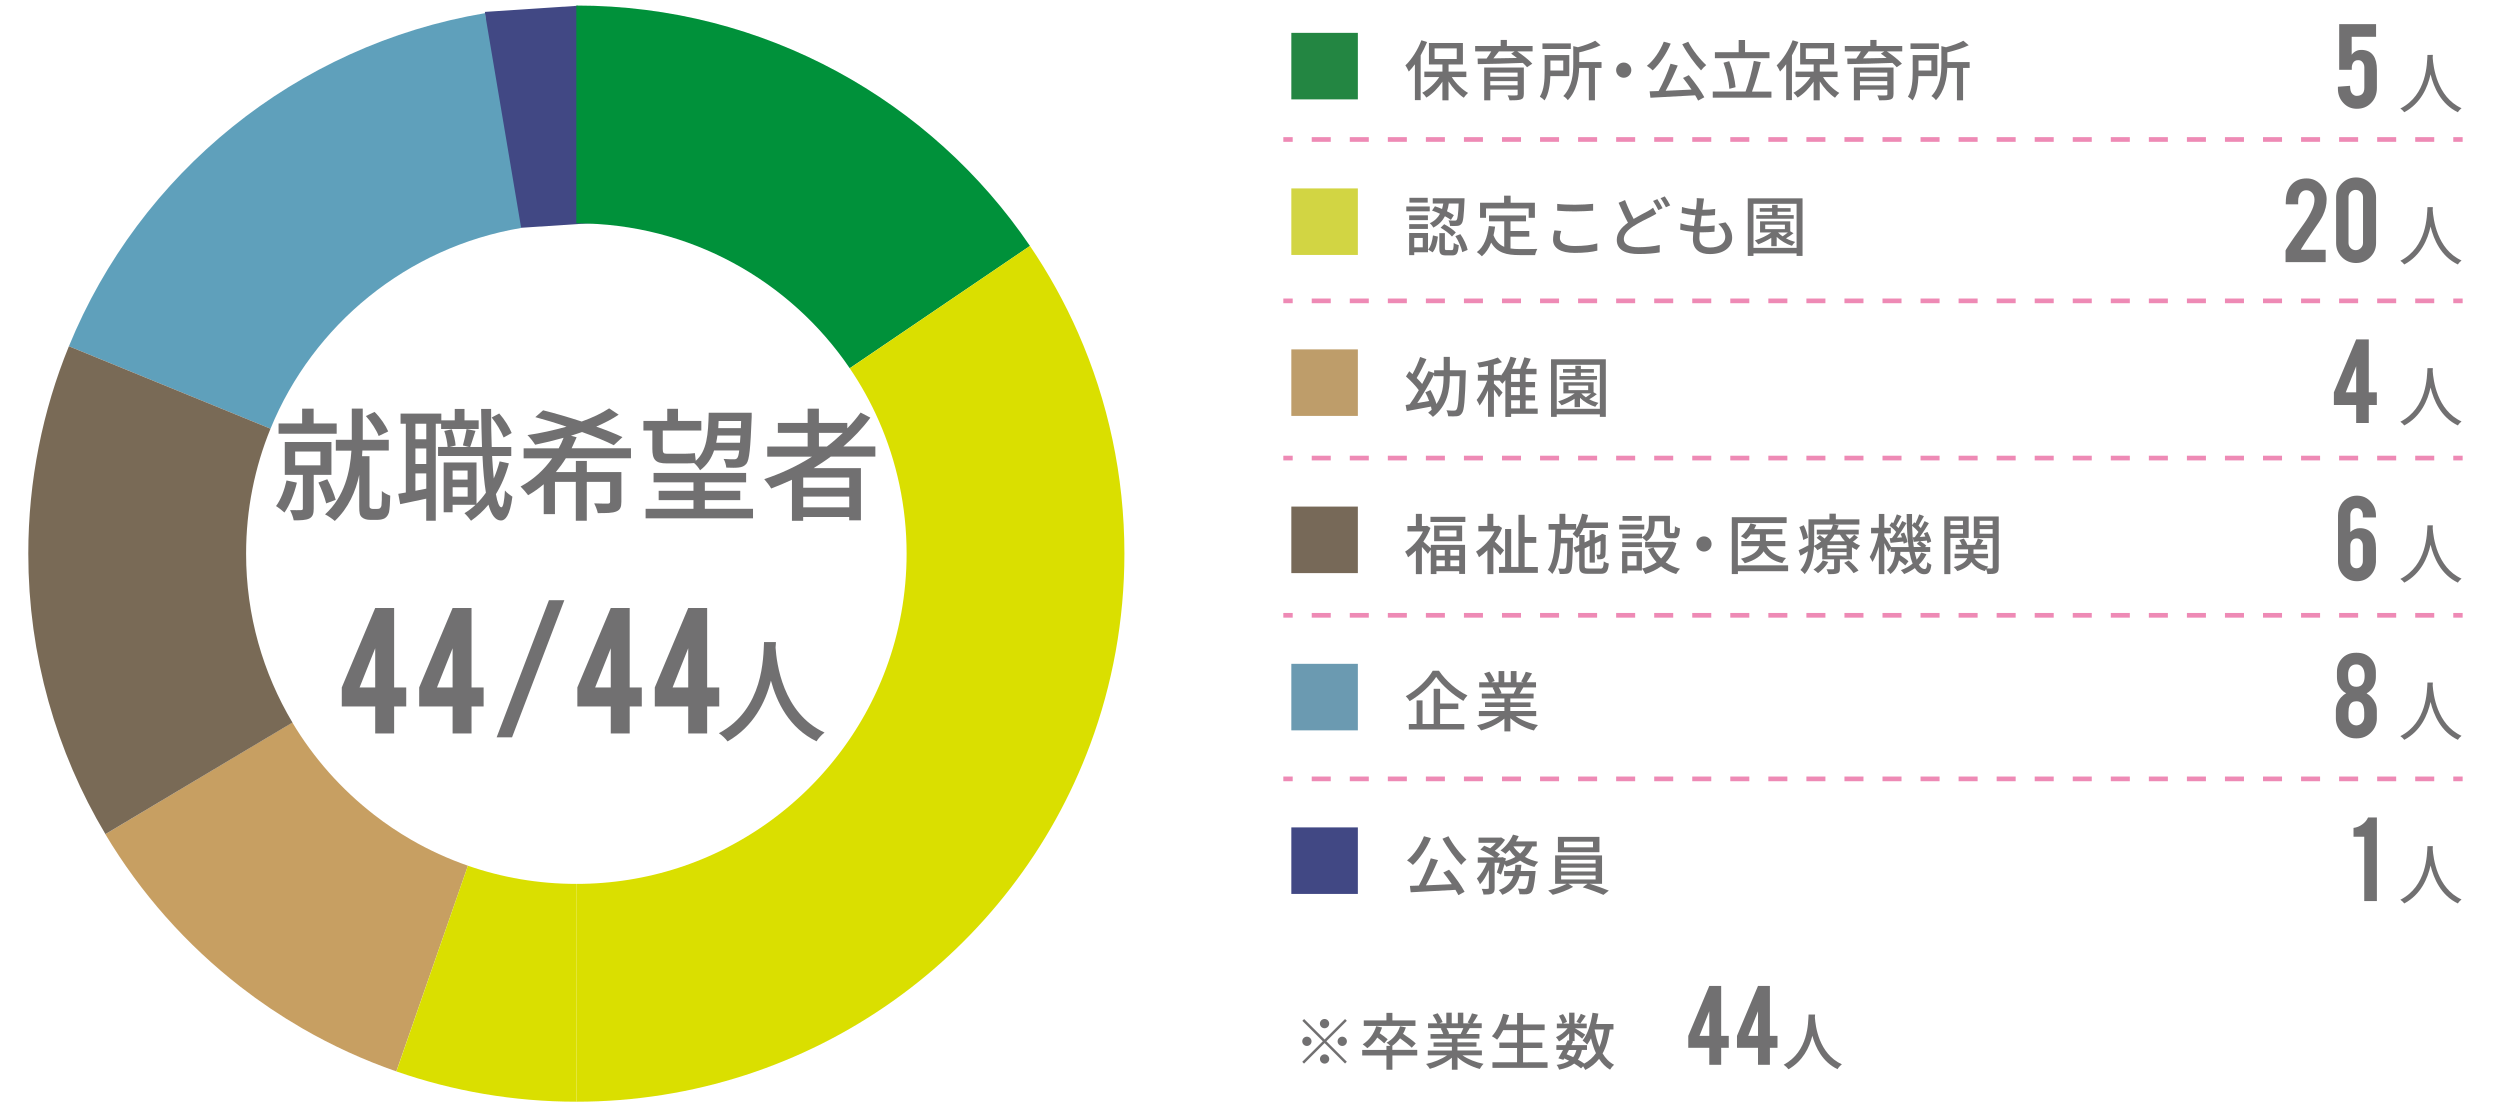 <?xml version="1.0" encoding="utf-8"?>
<!-- Generator: Adobe Illustrator 26.0.1, SVG Export Plug-In . SVG Version: 6.00 Build 0)  -->
<svg version="1.1" id="レイヤー_1" xmlns="http://www.w3.org/2000/svg" xmlns:xlink="http://www.w3.org/1999/xlink" x="0px"
	 y="0px" viewBox="0 0 490 217" style="enable-background:new 0 0 490 217;" xml:space="preserve">
<style type="text/css">
	.st0{fill:#238642;}
	.st1{fill:#717071;}
	.st2{fill:#D2D543;}
	.st3{fill:#BE9D6A;}
	.st4{fill:none;stroke:#EE8AB5;stroke-width:0.92;stroke-miterlimit:10;}
	.st5{fill:none;stroke:#EE8AB5;stroke-width:0.92;stroke-miterlimit:10;stroke-dasharray:3.729,3.729;}
	.st6{fill:#776958;}
	.st7{fill:#6B9AB1;}
	.st8{fill:#414884;}
	.st9{fill:#231815;}
	.st10{fill:#94B947;}
	.st11{fill:none;stroke:#796A56;stroke-width:42.329;stroke-miterlimit:10;}
	.st12{fill:none;stroke:#8DC21F;stroke-width:42.329;stroke-miterlimit:10;}
	.st13{fill:none;stroke:#00913A;stroke-width:42.329;stroke-miterlimit:10;}
	.st14{fill:none;stroke:#DADF00;stroke-width:42.329;stroke-miterlimit:10;}
	.st15{fill:none;stroke:#C79F62;stroke-width:42.329;stroke-miterlimit:10;}
	.st16{fill:none;stroke:#5FA0BB;stroke-width:42.329;stroke-miterlimit:10;}
	.st17{fill:none;stroke:#414884;stroke-width:42.329;stroke-miterlimit:10;}
	.st18{fill:none;stroke:#5FA0BB;stroke-width:42.69;stroke-miterlimit:10;}
	.st19{fill:none;stroke:#796A56;stroke-width:42.69;stroke-miterlimit:10;}
	.st20{fill:none;stroke:#C79F62;stroke-width:42.69;stroke-miterlimit:10;}
	.st21{fill:none;stroke:#DADF00;stroke-width:42.69;stroke-miterlimit:10;}
	.st22{fill:none;stroke:#8DC21F;stroke-width:42.69;stroke-miterlimit:10;}
	.st23{fill:none;stroke:#00913A;stroke-width:42.69;stroke-miterlimit:10;}
	.st24{fill:none;stroke:#414884;stroke-width:42.69;stroke-miterlimit:10;}
	.st25{fill:url(#SVGID_1_);}
</style>
<g>
	<rect x="253.1" y="6.44" class="st0" width="13.04" height="13.04"/>
</g>
<g>
	<path class="st1" d="M476.84,10.75c-0.01,0.17-0.01,0.37-0.03,0.59c0.12,1.7,0.81,7.65,5.65,9.87c-0.27,0.21-0.57,0.53-0.71,0.79
		c-3.32-1.57-4.74-4.87-5.36-7.44c-0.57,2.58-1.89,5.68-5.15,7.44c-0.17-0.23-0.48-0.54-0.77-0.73c5.22-2.67,5.22-8.81,5.31-10.51
		H476.84z"/>
</g>
<g>
	<path class="st1" d="M460.93,7.21v3.52c0.24-0.35,0.59-0.62,1.04-0.81c0.24-0.1,0.51-0.14,0.83-0.14c1.08,0,1.88,0.38,2.4,1.14
		c0.45,0.65,0.67,1.58,0.67,2.77v3.53c0,1.21-0.38,2.21-1.15,2.98c-0.73,0.75-1.66,1.12-2.77,1.12c-1.08,0-1.98-0.39-2.69-1.18
		c-0.69-0.75-1.03-1.67-1.03-2.75V17l2.37-0.18l0.05,0.56c0.06,0.65,0.33,1.09,0.8,1.31c0.14,0.07,0.29,0.1,0.44,0.1
		c1.01,0,1.52-0.53,1.52-1.58V13.2c0-0.48-0.18-0.88-0.53-1.19c-0.17-0.15-0.4-0.22-0.7-0.22c-0.44,0-0.76,0.17-0.97,0.51
		c-0.17,0.3-0.26,0.61-0.26,0.94v0.44h-2.47V4.73h7.23v2.48H460.93z"/>
</g>
<g>
	<rect x="253.1" y="36.93" class="st2" width="13.04" height="13.04"/>
</g>
<g>
	<path class="st1" d="M476.84,40.6c-0.01,0.17-0.01,0.37-0.03,0.59c0.12,1.7,0.81,7.65,5.65,9.86c-0.27,0.21-0.57,0.53-0.71,0.79
		c-3.32-1.57-4.74-4.87-5.36-7.44c-0.57,2.58-1.89,5.68-5.15,7.44c-0.17-0.23-0.48-0.54-0.77-0.73c5.22-2.67,5.22-8.81,5.31-10.51
		H476.84z"/>
</g>
<g>
	<path class="st1" d="M448.02,39.61c0-1.55,0.42-2.74,1.25-3.56c0.72-0.72,1.67-1.08,2.85-1.08c1.08,0,2,0.41,2.76,1.22
		c0.76,0.81,1.14,1.76,1.14,2.84c0,1.12-0.25,2.19-0.75,3.23c-0.27,0.58-0.9,1.56-1.9,2.97c-0.27,0.38-0.67,0.98-1.2,1.79
		l-0.44,0.67c-0.29,0.44-0.51,0.78-0.65,1.03c-0.07,0.13-0.1,0.21-0.1,0.24h4.85v2.42h-7.86V49.1c0-0.05,0.18-0.35,0.54-0.9
		c0.17-0.25,0.35-0.53,0.56-0.83l0.64-0.93c0.37-0.51,0.96-1.34,1.77-2.47c0.76-1.06,1.33-2.03,1.7-2.89
		c0.31-0.71,0.46-1.36,0.46-1.97c0-0.5-0.14-0.92-0.42-1.27c-0.31-0.37-0.7-0.55-1.18-0.55c-0.69,0-1.18,0.4-1.46,1.19
		c-0.1,0.26-0.14,0.57-0.14,0.94v0.63h-2.43V39.61z"/>
	<path class="st1" d="M465.71,47.64c0,1.09-0.38,2.01-1.15,2.77c-0.77,0.76-1.69,1.14-2.76,1.14c-1.09,0-2.02-0.38-2.78-1.14
		c-0.76-0.76-1.14-1.68-1.14-2.76V38.7c0-1.09,0.38-2.01,1.15-2.78c0.77-0.76,1.69-1.14,2.77-1.14c1.09,0,2.01,0.38,2.77,1.15
		c0.76,0.77,1.14,1.69,1.14,2.77V47.64z M463.15,38.65c0-0.39-0.14-0.73-0.42-1.01s-0.61-0.42-1.01-0.42s-0.73,0.14-1,0.42
		c-0.27,0.28-0.41,0.61-0.41,1.01v8.95c0,0.39,0.14,0.73,0.41,1.01c0.27,0.28,0.61,0.42,1,0.42s0.73-0.14,1.01-0.42
		c0.28-0.28,0.42-0.61,0.42-1.01V38.65z"/>
</g>
<g>
	<rect x="253.1" y="68.48" class="st3" width="13.04" height="13.04"/>
</g>
<g>
	<path class="st1" d="M476.84,72.15c-0.01,0.17-0.01,0.37-0.03,0.59c0.12,1.7,0.81,7.65,5.65,9.86c-0.27,0.21-0.57,0.53-0.71,0.79
		c-3.32-1.57-4.74-4.87-5.36-7.44c-0.57,2.58-1.89,5.68-5.15,7.44c-0.17-0.23-0.48-0.54-0.77-0.73c5.22-2.67,5.22-8.81,5.31-10.51
		H476.84z"/>
</g>
<g>
	<path class="st1" d="M457.44,76.9l4.37-10.38h2.47V76.9h1.58v2.48h-1.58v3.53h-2.47v-3.53h-4.37V76.9z M461.81,76.9v-5.12
		l-2.04,5.12H461.81z"/>
</g>
<g>
	<line class="st4" x1="482.68" y1="27.34" x2="480.84" y2="27.34"/>
	<line class="st5" x1="477.11" y1="27.34" x2="255.24" y2="27.34"/>
	<line class="st4" x1="253.37" y1="27.34" x2="251.53" y2="27.34"/>
	<line class="st4" x1="482.68" y1="58.97" x2="480.84" y2="58.97"/>
	<line class="st5" x1="477.11" y1="58.97" x2="255.24" y2="58.97"/>
	<line class="st4" x1="253.37" y1="58.97" x2="251.53" y2="58.97"/>
	<rect x="253.1" y="99.29" class="st6" width="13.04" height="13.04"/>
</g>
<g>
	<path class="st1" d="M476.84,102.96c-0.01,0.17-0.01,0.37-0.03,0.59c0.12,1.7,0.81,7.65,5.65,9.86c-0.27,0.21-0.57,0.53-0.71,0.79
		c-3.32-1.57-4.74-4.87-5.36-7.44c-0.57,2.58-1.89,5.68-5.15,7.44c-0.17-0.23-0.48-0.54-0.77-0.73c5.22-2.67,5.22-8.81,5.31-10.51
		H476.84z"/>
</g>
<g>
	<path class="st1" d="M463.12,101.41v-0.4c0-0.4-0.11-0.74-0.32-1.01s-0.52-0.41-0.91-0.41s-0.7,0.14-0.91,0.41
		s-0.32,0.61-0.32,1.01v3.27c0.57-0.51,1.19-0.76,1.87-0.76c1.09,0,1.9,0.38,2.44,1.14c0.48,0.66,0.72,1.58,0.72,2.76v2.81h-0.01
		c-0.05,1.05-0.43,1.92-1.13,2.63c-0.7,0.71-1.56,1.06-2.58,1.06c-1.09,0-1.99-0.39-2.69-1.16c-0.69-0.75-1.03-1.66-1.03-2.75v-8.94
		c0-0.8,0.19-1.52,0.58-2.17c0.39-0.64,0.94-1.12,1.65-1.44c0.45-0.21,0.95-0.31,1.49-0.31c1.08,0,1.98,0.39,2.69,1.18
		c0.69,0.75,1.03,1.67,1.03,2.75v0.35H463.12z M460.66,109.96c0,0.4,0.1,0.73,0.3,0.99c0.22,0.29,0.53,0.43,0.92,0.43
		c0.39,0,0.7-0.14,0.92-0.43c0.21-0.26,0.32-0.59,0.32-0.99v-3.03c0-0.47-0.18-0.86-0.53-1.18c-0.17-0.15-0.4-0.22-0.7-0.22
		c-0.43,0-0.75,0.17-0.97,0.51c-0.18,0.28-0.26,0.59-0.26,0.93V109.96z"/>
</g>
<g>
	<line class="st4" x1="482.68" y1="89.78" x2="480.84" y2="89.78"/>
	<line class="st5" x1="477.11" y1="89.78" x2="255.24" y2="89.78"/>
	<line class="st4" x1="253.37" y1="89.78" x2="251.53" y2="89.78"/>
	<rect x="253.1" y="130.11" class="st7" width="13.04" height="13.04"/>
</g>
<g>
	<path class="st1" d="M476.84,133.77c-0.01,0.17-0.01,0.37-0.03,0.59c0.12,1.7,0.81,7.65,5.65,9.86c-0.27,0.21-0.57,0.53-0.71,0.79
		c-3.32-1.57-4.74-4.87-5.36-7.44c-0.57,2.58-1.89,5.68-5.15,7.44c-0.17-0.23-0.48-0.54-0.77-0.73c5.22-2.67,5.22-8.81,5.31-10.51
		H476.84z"/>
</g>
<g>
	<path class="st1" d="M465.86,140.81c0,1.09-0.38,2.01-1.15,2.77c-0.77,0.76-1.69,1.14-2.77,1.14h-0.2c-1.09,0-2.01-0.38-2.77-1.15
		c-0.76-0.77-1.14-1.69-1.14-2.76v-1.49c0-1,0.34-1.88,1.01-2.63c0.29-0.32,0.62-0.59,1.01-0.8c-0.66-0.34-1.18-0.91-1.54-1.7
		c-0.18-0.41-0.27-0.92-0.27-1.54v-0.89c0-1.06,0.31-1.94,0.94-2.64c0.7-0.78,1.62-1.18,2.77-1.18h0.2c1.16,0,2.09,0.39,2.78,1.18
		c0.63,0.71,0.94,1.59,0.94,2.64v0.89c0,1.02-0.31,1.87-0.92,2.54c-0.27,0.3-0.57,0.53-0.9,0.71c0.73,0.41,1.3,1.03,1.7,1.87
		c0.21,0.43,0.31,0.95,0.31,1.55V140.81z M463.47,132.44c-0.02-1.12-0.37-1.82-1.06-2.11c-0.16-0.07-0.34-0.1-0.56-0.1
		c-0.43,0-0.78,0.12-1.05,0.35c-0.22,0.19-0.37,0.44-0.46,0.74c-0.09,0.3-0.13,0.68-0.11,1.13c0.03,0.71,0.14,1.23,0.34,1.54
		c0.26,0.42,0.69,0.62,1.28,0.62s1.02-0.22,1.29-0.66C463.37,133.57,463.48,133.07,463.47,132.44z M463.39,139.65
		c0-0.98-0.22-1.63-0.67-1.96c-0.21-0.16-0.5-0.24-0.88-0.24c-0.65,0-1.1,0.28-1.33,0.84c-0.14,0.34-0.21,0.79-0.21,1.36v0.78
		c0,0.54,0.17,0.98,0.5,1.31c0.28,0.28,0.63,0.43,1.05,0.44c0.67-0.04,1.14-0.37,1.4-0.99c0.1-0.21,0.14-0.46,0.14-0.76V139.65z"/>
</g>
<g>
	<line class="st4" x1="482.68" y1="120.6" x2="480.84" y2="120.6"/>
	<line class="st5" x1="477.11" y1="120.6" x2="255.24" y2="120.6"/>
	<line class="st4" x1="253.37" y1="120.6" x2="251.53" y2="120.6"/>
	<line class="st4" x1="482.68" y1="152.66" x2="480.84" y2="152.66"/>
	<line class="st5" x1="477.11" y1="152.66" x2="255.24" y2="152.66"/>
	<line class="st4" x1="253.37" y1="152.66" x2="251.53" y2="152.66"/>
</g>
<g>
	<path class="st1" d="M279.71,8.24c-0.36,0.89-0.79,1.76-1.26,2.61v8.78h-1.13V12.6c-0.39,0.53-0.8,1.02-1.2,1.43
		c-0.12-0.28-0.45-0.93-0.67-1.21c1.25-1.18,2.43-3.04,3.14-4.93L279.71,8.24z M284.56,15.12c0.79,1.25,2.01,2.43,3.18,3.09
		c-0.26,0.23-0.66,0.66-0.84,0.95c-1.08-0.72-2.18-1.92-2.99-3.21v3.72h-1.2v-3.66c-0.86,1.29-2,2.43-3.14,3.12
		c-0.19-0.3-0.55-0.72-0.82-0.95c1.24-0.63,2.5-1.8,3.34-3.07h-2.92v-1.08h3.55v-1.4h-2.65v-4.2h6.66v4.2h-2.81v1.4h3.48v1.08
		H284.56z M281.18,11.56h4.34V9.49h-4.34V11.56z"/>
	<path class="st1" d="M300.38,10.07h-3c1.06,0.72,2.31,1.69,2.95,2.41l-1.03,0.7c-0.21-0.25-0.49-0.54-0.82-0.85
		c-3.21,0.13-6.59,0.22-8.83,0.24l-0.04-1.09c0.53,0,1.12-0.01,1.76-0.01c0.32-0.44,0.66-0.94,0.91-1.39h-3.15V9.01h5V7.83h1.22
		v1.18h5.04V10.07z M298.66,18.47c0,0.59-0.15,0.89-0.6,1.03c-0.46,0.15-1.16,0.17-2.19,0.17c-0.06-0.3-0.22-0.71-0.37-0.98
		c0.7,0.04,1.47,0.03,1.66,0.01c0.23,0,0.3-0.06,0.3-0.24v-0.88h-5.36v2.09h-1.2v-6.43h7.77V18.47z M292.09,14.23v0.81h5.36v-0.81
		H292.09z M297.45,16.72v-0.82h-5.36v0.82H297.45z M293.79,10.07c-0.35,0.46-0.73,0.94-1.09,1.37c1.43-0.01,3.03-0.05,4.62-0.08
		c-0.39-0.31-0.77-0.59-1.13-0.85l0.68-0.44H293.79z"/>
	<path class="st1" d="M303.87,14.91c-0.05,1.56-0.28,3.46-1.13,4.77c-0.18-0.21-0.68-0.59-0.93-0.73c0.86-1.37,0.94-3.34,0.94-4.8
		v-3.36h4.83v4.13H303.87z M307.88,9.61h-5.56V8.51h5.56V9.61z M303.88,11.86v1.97h2.52v-1.97H303.88z M313.9,13.32h-1.29v6.35h-1.2
		v-6.35h-1.89c-0.08,1.98-0.5,4.53-2.23,6.32c-0.17-0.26-0.59-0.67-0.89-0.81c1.78-1.85,1.96-4.38,1.96-6.32V9.04l0.91,0.22
		c1.28-0.35,2.59-0.81,3.39-1.28l1.06,0.89c-1.16,0.58-2.73,1.04-4.19,1.4v1.89h4.37V13.32z"/>
	<path class="st1" d="M319.74,13.75c0,0.82-0.67,1.49-1.49,1.49s-1.49-0.67-1.49-1.49s0.67-1.49,1.49-1.49
		S319.74,12.93,319.74,13.75z"/>
	<path class="st1" d="M327.46,8.55c-0.85,2.05-2.19,4.01-3.53,5.25c-0.24-0.26-0.81-0.7-1.15-0.89c1.37-1.09,2.6-2.9,3.32-4.74
		L327.46,8.55z M331.01,14.73c1.15,1.37,2.41,3.14,3.04,4.33l-1.22,0.66c-0.15-0.31-0.35-0.66-0.58-1.04
		c-3.16,0.19-6.49,0.36-8.77,0.48l-0.15-1.26c0.53-0.01,1.12-0.04,1.76-0.06c0.85-1.55,1.8-3.7,2.33-5.35l1.42,0.35
		c-0.67,1.61-1.56,3.49-2.37,4.95c1.57-0.06,3.34-0.14,5.07-0.23c-0.53-0.79-1.12-1.6-1.67-2.28L331.01,14.73z M330.9,8.18
		c0.81,1.6,2.34,3.52,3.52,4.58c-0.32,0.24-0.77,0.71-1.02,1.04c-1.19-1.25-2.72-3.35-3.68-5.13L330.9,8.18z"/>
	<path class="st1" d="M347.2,17.94v1.2h-11.5v-1.2h6.43c0.62-1.62,1.29-4.13,1.62-6.01l1.37,0.26c-0.46,1.93-1.13,4.2-1.73,5.76
		H347.2z M346.82,11.41h-10.7v-1.18h4.66V7.84h1.25v2.38h4.79V11.41z M338.95,17.41c-0.08-1.38-0.54-3.5-1.15-5.11l1.13-0.31
		c0.66,1.65,1.12,3.72,1.24,5.1L338.95,17.41z"/>
	<path class="st1" d="M352.48,8.24c-0.36,0.89-0.79,1.76-1.26,2.61v8.78h-1.13V12.6c-0.39,0.53-0.8,1.02-1.2,1.43
		c-0.12-0.28-0.45-0.93-0.67-1.21c1.25-1.18,2.43-3.04,3.14-4.93L352.48,8.24z M357.32,15.12c0.79,1.25,2.01,2.43,3.18,3.09
		c-0.26,0.23-0.66,0.66-0.84,0.95c-1.08-0.72-2.18-1.92-2.99-3.21v3.72h-1.2v-3.66c-0.86,1.29-2,2.43-3.14,3.12
		c-0.19-0.3-0.55-0.72-0.82-0.95c1.24-0.63,2.5-1.8,3.34-3.07h-2.92v-1.08h3.55v-1.4h-2.65v-4.2h6.66v4.2h-2.81v1.4h3.48v1.08
		H357.32z M353.94,11.56h4.34V9.49h-4.34V11.56z"/>
	<path class="st1" d="M372.83,10.07h-3c1.06,0.72,2.31,1.69,2.95,2.41l-1.03,0.7c-0.21-0.25-0.49-0.54-0.82-0.85
		c-3.21,0.13-6.59,0.22-8.83,0.24l-0.04-1.09c0.53,0,1.12-0.01,1.76-0.01c0.32-0.44,0.66-0.94,0.91-1.39h-3.15V9.01h5V7.83h1.22
		v1.18h5.04V10.07z M371.12,18.47c0,0.59-0.15,0.89-0.6,1.03c-0.46,0.15-1.16,0.17-2.19,0.17c-0.06-0.3-0.22-0.71-0.37-0.98
		c0.7,0.04,1.47,0.03,1.66,0.01c0.23,0,0.3-0.06,0.3-0.24v-0.88h-5.36v2.09h-1.2v-6.43h7.77V18.47z M364.55,14.23v0.81h5.36v-0.81
		H364.55z M369.9,16.72v-0.82h-5.36v0.82H369.9z M366.25,10.07c-0.35,0.46-0.73,0.94-1.09,1.37c1.43-0.01,3.03-0.05,4.62-0.08
		c-0.39-0.31-0.77-0.59-1.13-0.85l0.68-0.44H366.25z"/>
	<path class="st1" d="M376.01,14.91c-0.05,1.56-0.28,3.46-1.13,4.77c-0.18-0.21-0.68-0.59-0.93-0.73c0.86-1.37,0.94-3.34,0.94-4.8
		v-3.36h4.83v4.13H376.01z M380.02,9.61h-5.56V8.51h5.56V9.61z M376.03,11.86v1.97h2.52v-1.97H376.03z M386.05,13.32h-1.29v6.35
		h-1.2v-6.35h-1.89c-0.08,1.98-0.5,4.53-2.23,6.32c-0.17-0.26-0.59-0.67-0.89-0.81c1.78-1.85,1.96-4.38,1.96-6.32V9.04l0.91,0.22
		c1.27-0.35,2.59-0.81,3.39-1.28l1.06,0.89c-1.16,0.58-2.73,1.04-4.19,1.4v1.89h4.37V13.32z"/>
</g>
<g>
	<path class="st1" d="M280.23,41.42h-4.6v-0.95h4.6V41.42z M279.88,49.45h-2.69V50h-1v-4.33h3.7V49.45z M279.87,43.14h-3.67v-0.93
		h3.67V43.14z M276.2,43.93h3.67v0.94h-3.67V43.93z M279.83,39.71h-3.58v-0.94h3.58V39.71z M277.19,46.63v1.85h1.67v-1.85H277.19z
		 M279.91,48.91c0.57-0.63,0.82-1.73,0.95-2.77l0.97,0.24c-0.13,1.13-0.39,2.34-1.04,3.08L279.91,48.91z M281.25,40.43
		c0.45,0.14,0.91,0.32,1.39,0.53c0.1-0.35,0.18-0.71,0.24-1.07h-2.06v-1.03h6.23c0,0,0,0.33-0.01,0.48
		c-0.13,2.98-0.24,4.12-0.58,4.51c-0.22,0.28-0.45,0.39-0.81,0.42c-0.3,0.04-0.86,0.04-1.44,0.01c-0.01-0.33-0.13-0.8-0.31-1.09
		c0.53,0.05,1,0.05,1.2,0.05c0.19,0.01,0.31-0.01,0.41-0.14c0.17-0.22,0.3-1.04,0.39-3.21h-1.93c-0.08,0.52-0.19,1.03-0.36,1.52
		c0.53,0.26,1,0.53,1.35,0.76l-0.58,0.93c-0.31-0.23-0.72-0.48-1.17-0.72c-0.46,0.88-1.17,1.66-2.28,2.23
		c-0.13-0.27-0.44-0.67-0.7-0.86c0.99-0.45,1.61-1.11,2.01-1.85c-0.52-0.25-1.06-0.46-1.56-0.63L281.25,40.43z M284.53,49.02
		c0.31,0,0.36-0.17,0.4-1.42c0.21,0.19,0.68,0.37,0.99,0.45c-0.12,1.6-0.41,2.01-1.26,2.01h-1.26c-1.04,0-1.29-0.33-1.29-1.4v-2.97
		h1.09v2.96c0,0.32,0.05,0.37,0.37,0.37H284.53z M283.06,43.94c0.81,0.42,1.82,1.11,2.28,1.63l-0.75,0.79
		c-0.45-0.53-1.42-1.25-2.23-1.73L283.06,43.94z M286.23,45.89c0.68,0.95,1.25,2.21,1.43,3.09l-1.06,0.44
		c-0.15-0.86-0.71-2.18-1.35-3.14L286.23,45.89z"/>
	<path class="st1" d="M296.06,48.7c0.57,0.08,1.17,0.12,1.82,0.12c0.55,0,2.72,0,3.45-0.03c-0.19,0.28-0.4,0.86-0.45,1.21h-3.06
		c-2.52,0-4.38-0.43-5.55-2.45c-0.42,1.09-1.02,2-1.82,2.68c-0.19-0.22-0.7-0.63-0.99-0.82c1.42-1.06,2.07-2.86,2.34-5.11l1.24,0.12
		c-0.08,0.59-0.18,1.16-0.31,1.69c0.45,1.2,1.17,1.88,2.1,2.27v-5h-2.98v-1.15h7.25v1.15h-3.04v1.89h3.68v1.12h-3.68V48.7z
		 M291.26,42.69h-1.17v-2.96h4.71v-1.38h1.28v1.38h4.76v2.96h-1.22v-1.83h-8.36V42.69z"/>
	<path class="st1" d="M305.74,46.66c0,0.91,0.9,1.56,2.87,1.56c1.76,0,3.41-0.19,4.46-0.52l0.01,1.42c-1,0.27-2.6,0.45-4.42,0.45
		c-2.77,0-4.26-0.91-4.26-2.6c0-0.7,0.14-1.31,0.26-1.82l1.33,0.12C305.83,45.76,305.74,46.21,305.74,46.66z M308.66,40.13
		c1.25,0,2.64-0.09,3.59-0.18v1.34c-0.89,0.06-2.38,0.15-3.58,0.15c-1.31,0-2.43-0.06-3.46-0.14v-1.34
		C306.15,40.08,307.35,40.13,308.66,40.13z"/>
	<path class="st1" d="M320.19,42.91c1.06-0.64,2.11-1.16,2.77-1.52c0.42-0.24,0.75-0.44,1.04-0.68l0.64,1.19
		c-0.33,0.21-0.7,0.39-1.11,0.61c-0.85,0.42-2.19,1.06-3.41,1.85c-1.13,0.75-1.85,1.54-1.85,2.49c0,1.02,0.97,1.61,2.88,1.61
		c1.36,0,3.09-0.19,4.16-0.45l-0.01,1.46c-1.03,0.18-2.46,0.32-4.1,0.32c-2.49,0-4.31-0.72-4.31-2.78c0-1.37,0.88-2.42,2.19-3.36
		c-0.59-1.08-1.25-2.52-1.84-3.9l1.27-0.54C319.02,40.58,319.65,41.9,320.19,42.91z M325.87,40.81l-0.84,0.37
		c-0.26-0.53-0.68-1.3-1.03-1.8l0.84-0.35C325.16,39.51,325.63,40.31,325.87,40.81z M327.36,40.25l-0.84,0.37
		c-0.27-0.55-0.7-1.3-1.06-1.78l0.84-0.35C326.64,38.97,327.13,39.78,327.36,40.25z"/>
	<path class="st1" d="M333.83,39.95c-0.04,0.28-0.09,0.68-0.15,1.17c0.95,0,1.82-0.06,2.5-0.17l-0.04,1.21
		c-0.8,0.08-1.53,0.13-2.59,0.13h-0.03c-0.09,0.67-0.18,1.4-0.26,2.07c0.06,0,0.12,0,0.18,0c0.84,0,1.76-0.04,2.64-0.16l-0.04,1.21
		c-0.79,0.08-1.57,0.13-2.41,0.13c-0.17,0-0.32,0-0.49,0c-0.04,0.45-0.06,0.85-0.06,1.12c0,1.17,0.68,1.85,2.06,1.85
		c1.88,0,3.01-0.84,3.01-2.05c0-0.88-0.46-1.78-1.37-2.58l1.43-0.3c0.86,1.02,1.29,1.92,1.29,3.03c0,1.93-1.73,3.19-4.39,3.19
		c-1.87,0-3.3-0.81-3.3-2.95c0-0.33,0.04-0.82,0.09-1.4c-0.94-0.08-1.84-0.23-2.58-0.44l0.06-1.24c0.84,0.3,1.76,0.44,2.64,0.52
		c0.09-0.68,0.18-1.4,0.27-2.09c-0.93-0.08-1.89-0.25-2.68-0.45l0.06-1.18c0.79,0.26,1.79,0.41,2.74,0.49
		c0.06-0.46,0.1-0.88,0.13-1.21c0.04-0.51,0.04-0.76,0.01-1.02l1.44,0.08C333.94,39.33,333.89,39.64,333.83,39.95z"/>
	<path class="st1" d="M353.3,38.87v11.29h-1.17v-0.5h-8.45v0.5h-1.12V38.87H353.3z M352.13,48.58v-8.63h-8.45v8.63H352.13z
		 M351.53,45.71c-0.46,0.37-1,0.73-1.48,1c0.57,0.31,1.19,0.55,1.8,0.71c-0.21,0.17-0.49,0.54-0.63,0.76
		c-1.08-0.33-2.19-0.98-2.99-1.75v1.82h-1.06v-1.64c-0.8,0.52-1.7,0.95-2.55,1.28c-0.14-0.19-0.46-0.59-0.67-0.77
		c1.15-0.36,2.34-0.9,3.22-1.56h-2.2v-2.18h5.92v1.95L351.53,45.71z M351.57,42.87h-7.34v-0.71h3.1V41.5h-2.42v-0.7h2.42v-0.64h1.08
		v0.64h2.55v0.7h-2.55v0.67h3.16V42.87z M345.98,44.91h3.86v-0.88h-3.86V44.91z M348.51,45.57c0.23,0.26,0.54,0.52,0.88,0.75
		c0.35-0.23,0.72-0.5,1.04-0.76h-1.92V45.57z"/>
</g>
<g>
	<path class="st1" d="M287.3,72.57c0,0,0,0.42-0.01,0.59c-0.15,5.38-0.31,7.26-0.76,7.84c-0.27,0.4-0.55,0.53-0.98,0.58
		c-0.4,0.05-1.06,0.04-1.7,0.01c-0.03-0.32-0.14-0.84-0.35-1.17c0.64,0.06,1.22,0.06,1.49,0.06c0.22,0,0.35-0.04,0.48-0.21
		c0.31-0.39,0.48-2.07,0.62-6.54h-1.93v0.03c0,2.73-0.44,5.72-3.31,7.95c-0.23-0.26-0.63-0.61-0.94-0.81
		c0.24-0.19,0.48-0.4,0.7-0.59c-0.04-0.19-0.08-0.4-0.14-0.62c-1.69,0.32-3.44,0.64-4.75,0.89l-0.22-1.2l0.8-0.13
		c0.57-0.77,1.19-1.75,1.78-2.78c-0.61-0.85-1.64-1.91-2.51-2.68l0.64-1.03c0.21,0.18,0.42,0.36,0.64,0.57
		c0.57-1.03,1.15-2.34,1.49-3.36l1.24,0.44c-0.57,1.22-1.29,2.65-1.91,3.68c0.4,0.4,0.79,0.81,1.07,1.17
		c0.48-0.88,0.9-1.74,1.24-2.52l1.11,0.37v-0.54h1.87v-2.63h1.21v2.63H287.3z M282.95,73.74h-1.87v-0.36
		c-0.95,1.87-2.19,3.99-3.3,5.62c0.75-0.13,1.55-0.26,2.33-0.41c-0.21-0.58-0.48-1.19-0.75-1.7l1.02-0.44
		c0.46,0.85,0.93,1.89,1.17,2.74c1.21-1.75,1.39-3.71,1.39-5.42V73.74z"/>
	<path class="st1" d="M301.41,81.11h-5.23v0.61h-1.13V74.5c-0.19,0.26-0.39,0.5-0.59,0.72c-0.12-0.16-0.32-0.4-0.53-0.62h-1.12v0.59
		c0.37,0.32,1.47,1.44,1.7,1.74l-0.7,0.94c-0.19-0.36-0.62-0.97-1-1.49v5.31h-1.16v-5.2c-0.48,1.17-1.07,2.28-1.65,3
		c-0.12-0.33-0.4-0.82-0.58-1.11c0.76-0.88,1.58-2.41,2.07-3.77h-1.83v-1.13h1.98v-1.75c-0.59,0.13-1.18,0.22-1.74,0.3
		c-0.05-0.27-0.21-0.67-0.35-0.93c1.43-0.23,3.05-0.6,4.02-1.03l0.82,0.92c-0.46,0.18-1.02,0.35-1.6,0.5v2h1.38v0.17
		c0.8-1.02,1.48-2.37,1.89-3.75l1.15,0.3c-0.23,0.71-0.52,1.4-0.84,2.07h1.61c0.31-0.73,0.62-1.6,0.8-2.25l1.25,0.3
		c-0.28,0.64-0.62,1.34-0.93,1.96h2.06v1.06h-2.14v1.52h1.85v1.03h-1.85v1.57h1.85v1.02h-1.85v1.6h2.37V81.11z M297.9,73.32h-1.73
		v1.52h1.73V73.32z M297.9,75.87h-1.73v1.57h1.73V75.87z M296.18,80.05h1.73v-1.6h-1.73V80.05z"/>
	<path class="st1" d="M314.74,70.42v11.29h-1.17v-0.5h-8.45v0.5H304V70.42H314.74z M313.57,80.13V71.5h-8.45v8.63H313.57z
		 M312.98,77.26c-0.46,0.37-1,0.73-1.48,1c0.57,0.31,1.19,0.55,1.8,0.71c-0.21,0.17-0.49,0.54-0.63,0.76
		c-1.08-0.33-2.19-0.98-2.99-1.75v1.82h-1.06v-1.64c-0.8,0.52-1.7,0.95-2.55,1.28c-0.14-0.19-0.46-0.59-0.67-0.77
		c1.15-0.36,2.34-0.9,3.22-1.56h-2.2v-2.18h5.92v1.95L312.98,77.26z M313.01,74.42h-7.34v-0.71h3.1v-0.67h-2.42v-0.7h2.42v-0.64
		h1.08v0.64h2.55v0.7h-2.55v0.67h3.16V74.42z M307.42,76.46h3.86v-0.88h-3.86V76.46z M309.95,77.12c0.23,0.26,0.54,0.52,0.88,0.75
		c0.35-0.23,0.72-0.5,1.04-0.76h-1.92V77.12z"/>
</g>
<g>
	<path class="st1" d="M280.44,106.8h6.71v5.69H286v-0.54h-4.46v0.57h-1.11v-4.76l-0.57,0.79c-0.26-0.33-0.75-0.9-1.17-1.35v5.33
		h-1.18v-4.61c-0.5,0.51-1.02,0.95-1.53,1.31c-0.1-0.31-0.41-0.89-0.58-1.11c1.35-0.85,2.72-2.34,3.5-3.95h-3.04v-1.08h1.65v-2.37
		h1.18v2.37h0.8l0.21-0.04l0.67,0.44c-0.35,0.93-0.84,1.84-1.4,2.67c0.39,0.31,1.11,0.97,1.47,1.29V106.8z M287.21,101.29v1.02
		h-6.84v-1.02H287.21z M286.58,103.02v3.06h-5.49v-3.06H286.58z M281.54,107.79v1.12h1.64v-1.12H281.54z M281.54,110.98h1.64v-1.16
		h-1.64V110.98z M285.47,103.96h-3.31v1.2h3.31V103.96z M286,107.79h-1.73v1.12H286V107.79z M286,110.98v-1.16h-1.73v1.16H286z"/>
	<path class="st1" d="M294.05,108.83c-0.28-0.4-0.85-1.04-1.35-1.57v5.27h-1.17v-4.69c-0.54,0.54-1.09,1-1.65,1.38
		c-0.1-0.31-0.41-0.88-0.58-1.11c1.39-0.84,2.82-2.34,3.63-3.95h-3.17v-1.08h1.76v-2.37h1.17v2.37h0.84l0.21-0.04l0.67,0.44
		c-0.36,0.94-0.86,1.84-1.44,2.67c0.57,0.49,1.56,1.43,1.83,1.7L294.05,108.83z M301.42,111.12v1.16h-7.62v-1.16H295v-7.43h1.19
		v7.43h1.43V100.9h1.21v4.35h2.28v1.15h-2.28v4.73H301.42z"/>
	<path class="st1" d="M313.63,111.46c0.54,0,0.64-0.23,0.71-1.42c0.26,0.18,0.68,0.36,0.99,0.42c-0.14,1.56-0.48,2.01-1.62,2.01
		h-2.43c-1.39,0-1.75-0.33-1.75-1.62v-2.85l-0.67,0.32l-0.44-0.99l1.11-0.52v-1.83c-0.13,0.18-0.26,0.35-0.4,0.5
		c-0.18-0.21-0.64-0.64-0.9-0.84c0.23-0.25,0.44-0.52,0.63-0.82h-2.87c-0.01,0.54-0.03,1.07-0.04,1.6h2.36c0,0,0,0.35-0.01,0.5
		c-0.08,4.17-0.14,5.64-0.48,6.08c-0.21,0.32-0.44,0.42-0.77,0.46c-0.32,0.05-0.82,0.05-1.34,0.04c-0.03-0.32-0.14-0.79-0.31-1.07
		c0.48,0.04,0.89,0.04,1.08,0.04c0.17,0.01,0.28-0.03,0.39-0.18c0.19-0.26,0.27-1.46,0.32-4.78h-1.3c-0.17,2.38-0.57,4.53-1.64,5.99
		c-0.19-0.27-0.57-0.63-0.88-0.81c1.29-1.76,1.43-4.79,1.48-7.87h-1.33v-1.11h2.14v-2.01h1.15v2.01h2.12v0.98
		c0.52-0.85,0.91-1.91,1.16-3.01l1.18,0.24c-0.13,0.5-0.27,1-0.44,1.48h4.33v1.09h-4.78c-0.23,0.5-0.5,0.95-0.79,1.37h0.99v1.44
		l0.98-0.45v-1.94h1.02v1.47l1.15-0.53l0.1-0.08l0.21-0.14l0.73,0.27l-0.05,0.17c0,1.83,0,3.31-0.05,3.67
		c-0.03,0.45-0.23,0.67-0.57,0.79c-0.28,0.1-0.7,0.12-1,0.1c-0.03-0.28-0.12-0.67-0.23-0.9c0.21,0.01,0.46,0.01,0.57,0.01
		c0.13,0,0.19-0.04,0.23-0.22c0.03-0.15,0.04-1.09,0.04-2.5l-1.12,0.53v3.72h-1.02v-3.25l-0.98,0.46v3.36c0,0.5,0.1,0.59,0.79,0.59
		H313.63z"/>
	<path class="st1" d="M322.28,103.78h-4.92v-0.95h4.92V103.78z M321.81,111.82h-2.85v0.54h-1.03v-4.33h3.88V111.82z M321.83,105.32
		c1.17-0.79,1.35-1.8,1.35-2.69v-1.53h4.13v3.03c0,0.3,0.03,0.35,0.21,0.35h0.5c0.19,0,0.24-0.17,0.27-1.35
		c0.23,0.19,0.68,0.37,0.98,0.44c-0.08,1.53-0.37,1.93-1.12,1.93h-0.82c-0.89,0-1.16-0.3-1.16-1.35v-1.97h-1.85v0.48
		c0,1.16-0.27,2.56-1.62,3.46c-0.17-0.21-0.6-0.61-0.86-0.76v0.17h-3.86v-0.93h3.86V105.32z M317.96,106.29h3.86v0.94h-3.86V106.29z
		 M321.79,102.07h-3.77v-0.94h3.77V102.07z M318.97,109v1.85h1.8V109H318.97z M328.56,106.46c-0.42,1.57-1.15,2.81-2.09,3.76
		c0.81,0.57,1.75,0.99,2.82,1.26c-0.26,0.23-0.61,0.72-0.77,1.03c-1.12-0.33-2.11-0.84-2.95-1.51c-0.91,0.68-1.96,1.17-3.1,1.51
		c-0.12-0.3-0.41-0.8-0.64-1.06c1.04-0.26,2.01-0.68,2.86-1.26c-0.68-0.73-1.25-1.58-1.67-2.55l1.07-0.33
		c0.35,0.8,0.85,1.53,1.48,2.15c0.63-0.6,1.13-1.33,1.48-2.16h-4.61v-1.09h5.14l0.22-0.04L328.56,106.46z"/>
	<path class="st1" d="M335.47,106.62c0,0.82-0.67,1.49-1.49,1.49s-1.49-0.67-1.49-1.49s0.67-1.49,1.49-1.49
		S335.47,105.79,335.47,106.62z"/>
	<path class="st1" d="M350.48,111.95h-9.85v0.57h-1.2v-11.15h10.75v1.15h-9.56v8.29h9.85V111.95z M346.28,107.08
		c0.67,1.22,1.97,2,3.77,2.29c-0.24,0.25-0.57,0.68-0.71,1c-1.69-0.37-2.88-1.13-3.68-2.31c-0.53,0.89-1.61,1.73-3.68,2.34
		c-0.15-0.26-0.49-0.67-0.75-0.89c2.45-0.64,3.31-1.54,3.58-2.45h-3.5v-1.03h3.63v-1.29h-1.82c-0.28,0.36-0.59,0.7-0.9,0.97
		c-0.23-0.18-0.72-0.46-1-0.61c0.81-0.61,1.51-1.56,1.88-2.52l1.13,0.28c-0.12,0.3-0.26,0.58-0.41,0.85h5.52v1.03h-3.22v1.29h3.8
		v1.03H346.28z"/>
	<path class="st1" d="M364.16,105.33c-0.3,0.31-0.66,0.61-0.99,0.84c0.45,0.32,0.93,0.58,1.42,0.76c-0.22,0.21-0.54,0.58-0.68,0.85
		c-0.32-0.14-0.63-0.31-0.93-0.52v2.37h-2.36v1.8c0,0.53-0.1,0.79-0.49,0.94c-0.41,0.15-0.95,0.17-1.76,0.17
		c-0.06-0.3-0.22-0.71-0.37-0.97c0.55,0.01,1.09,0.01,1.26,0c0.17,0,0.22-0.04,0.22-0.18v-1.76h-2.32v-2.34
		c-0.3,0.19-0.6,0.39-0.94,0.55c-0.14-0.25-0.43-0.57-0.67-0.75c-0.1,1.83-0.52,3.98-1.82,5.43c-0.18-0.22-0.62-0.66-0.85-0.8
		c0.93-1.03,1.31-2.36,1.47-3.66c-0.49,0.31-0.98,0.61-1.46,0.86l-0.37-1.07c0.5-0.22,1.19-0.58,1.93-0.97
		c0.01-0.33,0.01-0.66,0.01-0.97v-4.12h4.11v-1.11h1.25v1.11h4.62v1.03h-8.86v3.09c0,0.33-0.01,0.7-0.03,1.07
		c0.53-0.25,0.99-0.54,1.4-0.86c-0.27-0.24-0.61-0.5-0.89-0.71l0.63-0.54c0.28,0.19,0.63,0.45,0.93,0.68
		c0.26-0.26,0.49-0.53,0.68-0.8h-2.21v-0.93h2.78c0.17-0.33,0.3-0.67,0.39-1l1.12,0.14c-0.09,0.28-0.21,0.58-0.33,0.86h4.26v0.93
		h-2.58c0.23,0.31,0.5,0.62,0.81,0.89c0.32-0.27,0.68-0.61,0.89-0.85L364.16,105.33z M353.43,105.84c-0.09-0.67-0.4-1.73-0.76-2.54
		l0.88-0.36c0.39,0.8,0.73,1.83,0.82,2.47L353.43,105.84z M358.35,110.15c-0.48,0.84-1.29,1.66-2.02,2.19
		c-0.19-0.21-0.62-0.55-0.89-0.71c0.72-0.45,1.43-1.11,1.83-1.78L358.35,110.15z M361.93,106.84h-3.75v0.66h3.75V106.84z
		 M361.93,108.2h-3.75v0.67h3.75V108.2z M359.56,104.78c-0.27,0.45-0.6,0.9-0.99,1.31h3.03c-0.37-0.41-0.71-0.85-0.97-1.31H359.56z
		 M362.36,109.86c0.68,0.59,1.52,1.4,1.91,1.97l-0.97,0.51c-0.35-0.55-1.16-1.42-1.85-2.01L362.36,109.86z"/>
	<path class="st1" d="M377.58,108.64c-0.37,0.77-0.86,1.44-1.48,2.04c0.32,0.55,0.7,0.85,1.11,0.85c0.35,0,0.48-0.28,0.54-1.36
		c0.21,0.22,0.57,0.42,0.8,0.53c-0.18,1.44-0.52,1.85-1.42,1.85c-0.75,0-1.34-0.44-1.82-1.2c-0.63,0.46-1.33,0.86-2.1,1.17
		c-0.14-0.21-0.43-0.58-0.64-0.77c0.88-0.32,1.65-0.75,2.31-1.29c-0.27-0.64-0.48-1.42-0.64-2.29h-1.75
		c-0.03,0.22-0.05,0.42-0.08,0.63c0.61,0.39,1.29,0.86,1.65,1.21l-0.63,0.82c-0.27-0.27-0.75-0.66-1.22-1
		c-0.27,1.08-0.77,2.01-1.69,2.68c-0.15-0.25-0.45-0.63-0.71-0.79c1.15-0.8,1.48-2.14,1.61-3.55h-0.86v-0.64l-0.44,0.62
		c-0.15-0.4-0.48-1.09-0.79-1.7v6.08h-1.08v-5.42c-0.35,1.18-0.77,2.31-1.24,3.04c-0.13-0.31-0.39-0.76-0.55-1
		c0.7-1.07,1.35-2.98,1.69-4.61h-1.42v-1.09h1.52v-2.72h1.08v2.72h1.27v1.09h-1.27v0.55c0.32,0.46,1.07,1.69,1.33,2.14h3.43
		c-0.27-1.88-0.37-4.11-0.39-6.49h1.06c-0.01,0.75,0,1.48,0.01,2.19l0.41-0.57c0.09,0.06,0.17,0.13,0.26,0.19
		c0.27-0.53,0.55-1.22,0.72-1.73l0.93,0.35c-0.36,0.63-0.75,1.35-1.06,1.87c0.17,0.17,0.33,0.32,0.45,0.48
		c0.28-0.49,0.54-0.97,0.73-1.38l0.85,0.4c-0.53,0.88-1.19,1.91-1.78,2.71l1.09-0.08c-0.09-0.22-0.18-0.44-0.28-0.63l0.7-0.28
		c0.33,0.61,0.66,1.38,0.73,1.88l-0.73,0.33c-0.03-0.16-0.08-0.33-0.13-0.52c-0.45,0.05-0.89,0.09-1.3,0.14
		c0.43,0.25,0.94,0.61,1.2,0.88l-0.27,0.26h1.03v0.95h-3.04c0.12,0.57,0.24,1.08,0.4,1.52c0.37-0.44,0.67-0.92,0.9-1.42
		L377.58,108.64z M370.83,105.46c0.27-0.35,0.54-0.76,0.82-1.2c-0.32-0.4-0.86-0.9-1.33-1.26l0.48-0.66
		c0.09,0.06,0.17,0.13,0.26,0.21c0.27-0.55,0.54-1.24,0.72-1.74l0.91,0.36c-0.35,0.63-0.72,1.35-1.04,1.87
		c0.17,0.15,0.32,0.32,0.45,0.46c0.28-0.49,0.54-0.97,0.73-1.38l0.85,0.4c-0.55,0.93-1.25,2.02-1.88,2.87l0.99-0.06
		c-0.08-0.24-0.18-0.49-0.27-0.71l0.7-0.25c0.31,0.59,0.59,1.39,0.66,1.88l-0.75,0.31c-0.01-0.13-0.05-0.27-0.09-0.42
		c-0.89,0.1-1.73,0.19-2.49,0.26l-0.17-0.91L370.83,105.46z M375.3,105.29c0.23-0.3,0.48-0.66,0.72-1.03
		c-0.31-0.37-0.8-0.85-1.25-1.21c0.04,1.55,0.15,2.95,0.33,4.16h1.46c-0.26-0.22-0.58-0.46-0.86-0.63l0.54-0.5l-1.16,0.13
		l-0.18-0.89L375.3,105.29z"/>
	<path class="st1" d="M382.27,105.43v7.1h-1.19v-11.31h4.78v4.21H382.27z M382.27,102.08v0.84h2.47v-0.84H382.27z M384.75,104.6
		v-0.89h-2.47v0.89H384.75z M391.74,111.18c0,0.61-0.1,0.94-0.49,1.13c-0.35,0.19-0.91,0.21-1.71,0.21
		c-0.04-0.26-0.15-0.67-0.27-0.98c-0.1,0.14-0.18,0.27-0.24,0.39c-1.17-0.32-2.05-0.94-2.63-1.79c-0.41,0.67-1.22,1.31-2.76,1.8
		c-0.14-0.23-0.46-0.59-0.71-0.8c1.65-0.44,2.34-1.09,2.63-1.73h-2.46v-0.88h2.64v-0.86h-2.43v-0.88h1.21
		c-0.12-0.31-0.31-0.67-0.5-0.95l0.91-0.28c0.28,0.39,0.55,0.88,0.66,1.24h1.53c0.19-0.39,0.42-0.89,0.54-1.25l1.08,0.32
		c-0.19,0.32-0.41,0.64-0.6,0.93h1.34v0.88h-2.67v0.86h2.85v0.88h-2.64c0.53,0.81,1.44,1.39,2.67,1.64
		c-0.1,0.09-0.21,0.22-0.31,0.35c0.42,0.01,0.84,0.01,0.98,0.01c0.15,0,0.21-0.06,0.21-0.23v-5.72h-3.7v-4.24h4.88V111.18z
		 M388.01,102.08v0.84h2.55v-0.84H388.01z M390.56,104.61v-0.9h-2.55v0.9H390.56z"/>
</g>
<g>
	<path class="st1" d="M282.04,131.47c1.37,2.02,3.54,3.88,5.58,4.84c-0.3,0.31-0.59,0.71-0.8,1.07c-2-1.15-4.2-3.05-5.33-4.71
		c-1.03,1.61-3.05,3.5-5.2,4.76c-0.15-0.28-0.5-0.71-0.76-0.97c2.21-1.21,4.33-3.28,5.29-5H282.04z M282.26,141.9H287v1.08h-10.87
		v-1.08h1.52v-4.62h1.17v4.62H281v-6.89h1.26v2.88h3.57v1.08h-3.57V141.9z"/>
	<path class="st1" d="M297.07,140.36c1.13,0.8,2.79,1.46,4.37,1.75c-0.27,0.26-0.62,0.75-0.8,1.07c-1.67-0.45-3.4-1.31-4.61-2.42
		v2.59h-1.17v-2.5c-1.22,1.03-2.96,1.87-4.57,2.32c-0.18-0.31-0.52-0.76-0.79-1.02c1.53-0.32,3.21-0.99,4.34-1.79h-3.98v-1h5v-0.79
		h-3.8v-0.9h3.8v-0.77h-4.43v-0.95h2.64c-0.12-0.36-0.33-0.82-0.54-1.17l0.31-0.05h-2.92v-1h1.91c-0.19-0.5-0.58-1.21-0.94-1.74
		l1.04-0.35c0.4,0.55,0.85,1.34,1.03,1.84l-0.66,0.25h1.42v-2.2h1.12v2.2h1.27v-2.2h1.13v2.2h1.39l-0.49-0.15
		c0.31-0.52,0.71-1.33,0.9-1.91l1.24,0.31c-0.35,0.63-0.73,1.28-1.07,1.75h1.85v1h-2.49c-0.24,0.44-0.5,0.86-0.72,1.22h2.73v0.95
		h-4.56v0.77h3.95v0.9h-3.95v0.79h5.07v1H297.07z M293.76,134.72c0.23,0.37,0.46,0.84,0.55,1.15l-0.37,0.08h2.72
		c0.19-0.35,0.4-0.81,0.57-1.22H293.76z"/>
</g>
<g>
	<rect x="253.1" y="162.17" class="st8" width="13.04" height="13.04"/>
</g>
<g>
	<path class="st1" d="M476.84,165.84c-0.01,0.17-0.01,0.37-0.03,0.59c0.12,1.7,0.81,7.65,5.65,9.86c-0.27,0.21-0.57,0.53-0.71,0.79
		c-3.32-1.57-4.74-4.87-5.36-7.44c-0.57,2.58-1.89,5.68-5.15,7.44c-0.17-0.23-0.48-0.54-0.77-0.73c5.22-2.67,5.22-8.81,5.31-10.51
		H476.84z"/>
</g>
<g>
	<path class="st1" d="M463.39,176.61V164h-2.1v-1.73c0.59-0.07,1.16-0.29,1.69-0.67c0.54-0.38,0.92-0.84,1.16-1.38h1.73v16.39
		H463.39z"/>
</g>
<g>
	<path class="st1" d="M280.46,164.28c-0.85,2.05-2.19,4.01-3.53,5.25c-0.24-0.26-0.81-0.7-1.15-0.89c1.36-1.09,2.6-2.9,3.32-4.74
		L280.46,164.28z M284.02,170.46c1.15,1.37,2.41,3.14,3.04,4.33l-1.22,0.66c-0.15-0.31-0.35-0.66-0.58-1.04
		c-3.16,0.19-6.49,0.36-8.77,0.48l-0.15-1.26c0.53-0.01,1.12-0.04,1.76-0.06c0.85-1.54,1.8-3.7,2.33-5.34l1.42,0.35
		c-0.67,1.61-1.56,3.49-2.37,4.95c1.57-0.06,3.34-0.14,5.07-0.23c-0.53-0.79-1.12-1.6-1.67-2.28L284.02,170.46z M283.9,163.9
		c0.81,1.6,2.34,3.52,3.52,4.58c-0.32,0.24-0.77,0.71-1.02,1.04c-1.18-1.25-2.72-3.35-3.68-5.13L283.9,163.9z"/>
	<path class="st1" d="M300.32,165.89c-0.35,0.81-0.84,1.49-1.43,2.06c0.76,0.44,1.65,0.76,2.6,0.97c-0.24,0.23-0.59,0.7-0.75,1
		c-1.03-0.27-1.97-0.68-2.79-1.24c-0.79,0.52-1.71,0.9-2.72,1.21c-0.06-0.14-0.19-0.33-0.33-0.53c-0.22,0.76-0.46,1.52-0.71,2.07
		l-0.82-0.41c0.21-0.5,0.4-1.22,0.57-1.93h-0.99v4.95c0,0.58-0.09,0.9-0.48,1.11c-0.37,0.17-0.9,0.19-1.7,0.19
		c-0.04-0.32-0.19-0.81-0.35-1.13c0.52,0.03,1.03,0.03,1.18,0.01c0.15-0.01,0.21-0.04,0.21-0.19v-3.49
		c-0.48,1.11-1.08,2.15-1.74,2.79c-0.12-0.35-0.4-0.84-0.61-1.15c0.77-0.68,1.51-1.91,1.97-3.09h-1.79v-1.04h3.28
		c-0.71-0.51-1.83-1.12-2.76-1.52l0.75-0.77c0.36,0.14,0.77,0.32,1.16,0.51c0.4-0.31,0.79-0.7,1.11-1.08h-3.39v-1.02h4.24l0.19-0.04
		l0.77,0.48c-0.48,0.76-1.25,1.56-2.01,2.15c0.41,0.23,0.76,0.48,1.03,0.68l-0.55,0.61h0.8l0.18-0.06l0.72,0.26
		c-0.04,0.17-0.08,0.33-0.12,0.52c0.73-0.21,1.39-0.48,1.97-0.81c-0.44-0.41-0.82-0.86-1.15-1.35c-0.26,0.28-0.52,0.53-0.77,0.75
		c-0.23-0.19-0.7-0.53-0.99-0.68c1.02-0.73,1.93-1.89,2.45-3.1l1.12,0.31c-0.15,0.35-0.33,0.68-0.53,1.02h4.06v1H300.32z
		 M300.98,170.72c0,0-0.01,0.31-0.04,0.48c-0.22,2.31-0.45,3.3-0.81,3.68c-0.26,0.26-0.52,0.33-0.86,0.39
		c-0.32,0.03-0.85,0.03-1.43,0c-0.03-0.33-0.15-0.8-0.32-1.11c0.5,0.05,0.98,0.06,1.2,0.06c0.19,0,0.3-0.03,0.41-0.14
		c0.22-0.19,0.4-0.85,0.57-2.36h-1.87c-0.44,1.58-1.34,2.87-3.37,3.67c-0.14-0.28-0.46-0.72-0.71-0.93
		c1.67-0.61,2.46-1.57,2.86-2.74h-1.8v-1h2.06c0.06-0.4,0.12-0.8,0.15-1.22h1.18c-0.04,0.42-0.09,0.82-0.15,1.22H300.98z
		 M296.63,165.89c0.33,0.53,0.77,0.99,1.3,1.42c0.45-0.4,0.81-0.88,1.08-1.42H296.63z"/>
	<path class="st1" d="M311.49,173.21c1.3,0.37,2.86,0.94,3.84,1.35l-1.06,0.84c-0.97-0.44-2.7-1.09-4.06-1.48l0.95-0.71h-3.76
		l0.93,0.62c-1.03,0.62-2.68,1.24-3.99,1.56c-0.22-0.24-0.6-0.64-0.9-0.86c1.24-0.28,2.76-0.82,3.61-1.31h-2.25v-5.56h9.2v5.56
		H311.49z M313.49,167.03h-8.14v-3.01h8.14V167.03z M305.98,169.25h6.76v-0.73h-6.76V169.25z M305.98,170.81h6.76v-0.75h-6.76
		V170.81z M305.98,172.37h6.76v-0.76h-6.76V172.37z M312.23,164.97h-5.68v1.11h5.68V164.97z"/>
</g>
<g>
	<path class="st1" d="M58.19,94.6c-0.5,2.18-1.39,4.4-2.44,5.86c-0.38-0.36-1.2-1-1.65-1.27c0.96-1.27,1.65-3.16,2.06-5.02
		L58.19,94.6z M65.98,85.01H54.6V83h4.62v-2.9h2.25V83h4.52V85.01z M61.49,93.07v6.6c0,1-0.19,1.6-0.86,1.96
		c-0.69,0.33-1.7,0.36-3.06,0.36c-0.1-0.6-0.43-1.46-0.72-2.01c0.96,0.02,1.87,0.02,2.15,0c0.29,0,0.36-0.1,0.36-0.33v-6.58h-3.54
		v-6.44h9.14v6.44H61.49z M57.85,91.2h4.95v-2.7h-4.95V91.2z M63.93,98.67c-0.26-1.12-0.91-2.82-1.53-4.09l1.75-0.65
		c0.69,1.27,1.36,2.94,1.65,4.04L63.93,98.67z M73.88,99.75c0.19,0,0.45-0.02,0.6-0.14c0.12-0.1,0.26-0.29,0.29-0.57
		c0.05-0.46,0.1-1.53,0.07-2.8c0.41,0.36,1.12,0.74,1.65,0.91c-0.02,1.27-0.12,2.68-0.24,3.23c-0.17,0.55-0.41,0.93-0.84,1.2
		c-0.33,0.19-0.89,0.31-1.41,0.31h-1.46c-0.57,0-1.2-0.14-1.6-0.5c-0.43-0.38-0.53-0.81-0.53-2.13v-6.17
		c-0.69,3.21-2.08,6.46-4.79,9.02c-0.43-0.38-1.34-1.03-1.91-1.29c3.88-3.52,4.9-8.4,5.17-12.49h-3.06V86.2h3.13v-0.69v-5.43h2.15
		v5.43v0.69h5.1v2.11h-5.17c-0.02,0.36-0.05,0.72-0.07,1.1h1.46v9.79c0,0.19,0.05,0.33,0.17,0.41c0.14,0.1,0.31,0.14,0.5,0.14H73.88
		z M74.22,85.46c-0.41-1.12-1.46-2.75-2.51-3.92l1.7-0.81c1.15,1.12,2.2,2.7,2.68,3.83L74.22,85.46z"/>
	<path class="st1" d="M93.83,84.08h-7.37v-1.03h-1.05v19.02h-1.87v-4.33c-1.82,0.38-3.59,0.77-5.1,1.08l-0.38-2.03
		c0.45-0.07,0.96-0.17,1.48-0.26V83.05h-1.03v-1.99h7.99v1.32h2.63v-2.23h1.91v2.23h2.78V84.08z M83.55,83.05h-2.13v3.04h2.13V83.05
		z M83.55,87.9h-2.13v3.04h2.13V87.9z M83.55,95.78v-2.99h-2.13v3.4L83.55,95.78z M99.74,90.82c-0.6,2.25-1.46,4.28-2.54,6.03
		c0.29,1.63,0.65,2.58,1.08,2.58c0.33,0,0.57-1.2,0.69-3.3c0.33,0.46,1.15,1,1.46,1.22c-0.48,3.78-1.44,4.69-2.25,4.67
		c-1.1-0.02-1.89-1.12-2.44-3.11c-1,1.22-2.15,2.27-3.42,3.16c-0.22-0.33-0.89-1.12-1.29-1.48c0.79-0.48,1.51-1.03,2.18-1.65h-4.5
		v1.46h-1.75v-9.76h6.44v8.11c0.67-0.67,1.29-1.39,1.84-2.18c-0.33-1.99-0.55-4.43-0.67-7.2h-8.71v-1.77h1.87
		c-0.05-0.86-0.31-2.18-0.65-3.13l1.48-0.33c0.38,0.98,0.69,2.3,0.74,3.18l-1.17,0.29h3.8l-1.2-0.31c0.24-0.88,0.57-2.27,0.72-3.21
		l1.75,0.36c-0.38,1.1-0.72,2.32-1.05,3.16h2.32c-0.07-2.3-0.14-4.81-0.17-7.46h1.96c0,2.61,0.02,5.14,0.12,7.46h3.83v1.77h-3.76
		c0.1,1.6,0.19,3.09,0.33,4.4c0.45-1.05,0.84-2.18,1.15-3.35L99.74,90.82z M88.71,92.23V94h2.94v-1.77H88.71z M91.66,97.35v-1.84
		h-2.94v1.84H91.66z M98.71,85.75c-0.43-1.1-1.39-2.75-2.34-3.92l1.48-0.79c1.03,1.15,2.01,2.75,2.44,3.83L98.71,85.75z"/>
	<path class="st1" d="M110.89,89.84c-0.57,0.93-1.24,1.84-1.94,2.68h3.92v-2.18h2.15v2.18h6.77v5.81c0,1.05-0.22,1.6-0.98,1.91
		c-0.77,0.33-1.94,0.33-3.64,0.33c-0.12-0.57-0.43-1.39-0.72-1.91c1.2,0.05,2.37,0.05,2.68,0.05c0.33-0.02,0.45-0.1,0.45-0.41v-3.85
		h-4.57v7.61h-2.15v-7.61h-4.09v6.32h-2.2v-5.86c-0.93,0.79-1.96,1.53-3.06,2.15c-0.36-0.48-1.05-1.29-1.48-1.7
		c2.51-1.34,4.64-3.3,6.2-5.53h-5.6v-1.96h6.87c0.38-0.67,0.69-1.36,0.96-2.06c-1.87,0.53-3.76,0.98-5.57,1.36
		c-0.33-0.53-1.03-1.44-1.51-1.89c2.54-0.36,5.17-0.96,7.66-1.65c-2.08-0.72-4.21-1.36-6.12-1.87l1.53-1.34
		c2.3,0.57,4.98,1.36,7.56,2.2c2.08-0.74,3.95-1.63,5.38-2.58l1.87,1.24c-1.27,0.86-2.78,1.63-4.4,2.34
		c1.99,0.69,3.76,1.39,5.14,2.06l-1.7,1.58c-1.51-0.77-3.76-1.7-6.22-2.58c-0.69,0.26-1.46,0.48-2.18,0.72l1.12,0.31
		c-0.31,0.72-0.65,1.46-0.98,2.15h11.63v1.96H110.89z"/>
	<path class="st1" d="M127.83,84.39h-1.72V82.5h4.67v-2.37h2.11v2.37h4.57v1.89h-7.56V88c0,0.72,0.14,0.93,0.77,0.93h3.66
		c0.55,0,1.41-0.05,1.87-0.12c0.05,0.41,0.1,1.03,0.17,1.51c2.2-1.94,2.44-5.17,2.54-9.43h8.42v0.86c-0.24,6.17-0.45,8.37-1.03,9.14
		c-0.41,0.48-0.86,0.67-1.51,0.74c-0.53,0.07-1.46,0.07-2.44,0.02c-0.05-0.5-0.24-1.27-0.53-1.7c0.86,0.07,1.65,0.07,1.99,0.07
		s0.53-0.02,0.72-0.29c0.14-0.19,0.26-0.62,0.36-1.44h-4.93c-0.53,1.58-1.39,2.89-2.75,3.88c-0.24-0.43-0.72-1.05-1.17-1.41
		c-0.45,0.05-1.05,0.07-1.65,0.07h-3.71c-2.25,0-2.82-0.77-2.82-2.9V84.39z M147.59,99.72v1.87h-21.05v-1.87h9.38v-1.7h-6.82v-1.82
		h6.82v-1.67h-7.82v-1.84h18.14v1.84h-8.09v1.67h6.94v1.82h-6.94v1.7H147.59z M145.03,86.78c0.02-0.41,0.05-0.89,0.1-1.41h-4.52
		c-0.07,0.48-0.14,0.96-0.24,1.41H145.03z M140.85,82.52c-0.02,0.48-0.05,0.93-0.07,1.39h4.43l0.05-1.39H140.85z"/>
	<path class="st1" d="M162.81,89.51c-1.08,0.81-2.2,1.53-3.35,2.25h9.28v10.22h-2.3v-0.65h-9.02v0.74h-2.2v-8.04
		c-1.34,0.62-2.7,1.2-4.07,1.72c-0.26-0.5-0.96-1.39-1.36-1.84c3.3-1.1,6.48-2.58,9.35-4.4h-8.76v-1.99h7.92v-2.68h-5.84V82.9h5.84
		v-2.8h2.2v2.8h5.57v1.05c0.96-0.98,1.84-2.01,2.61-3.09l1.91,1c-1.51,2.06-3.3,3.92-5.29,5.65h6.27v1.99H162.81z M166.45,93.6
		h-9.02v1.99h9.02V93.6z M166.45,99.44v-2.11h-9.02v2.11H166.45z M162.07,87.52c1.12-0.84,2.15-1.75,3.13-2.68h-4.69v2.68H162.07z"
		/>
</g>
<g>
	<path class="st1" d="M66.99,134.74l6.55-15.57h3.71v15.57h2.37v3.73h-2.37v5.29h-3.71v-5.29h-6.55V134.74z M73.54,134.74v-7.68
		l-3.06,7.68H73.54z"/>
	<path class="st1" d="M82.16,134.74l6.55-15.57h3.71v15.57h2.37v3.73h-2.37v5.29h-3.71v-5.29h-6.55V134.74z M88.71,134.74v-7.68
		l-3.06,7.68H88.71z"/>
	<path class="st1" d="M107.59,117.64h3.02l-10.25,26.88h-3.02L107.59,117.64z"/>
	<path class="st1" d="M113.16,134.74l6.55-15.57h3.71v15.57h2.37v3.73h-2.37v5.29h-3.71v-5.29h-6.55V134.74z M119.71,134.74v-7.68
		l-3.06,7.68H119.71z"/>
	<path class="st1" d="M128.34,134.74l6.55-15.57h3.71v15.57h2.37v3.73h-2.37v5.29h-3.71v-5.29h-6.55V134.74z M134.89,134.74v-7.68
		l-3.06,7.68H134.89z"/>
</g>
<g>
	<path class="st1" d="M152.08,125.85c-0.02,0.31-0.02,0.68-0.07,1.08c0.2,2.94,1.35,12.85,9.6,16.65c-0.64,0.49-1.24,1.17-1.57,1.72
		c-5.34-2.58-7.79-7.64-8.94-11.9c-1.06,4.22-3.38,8.99-8.5,11.92c-0.38-0.53-1.04-1.17-1.7-1.61c8.83-4.7,8.7-14.95,8.85-17.86
		H152.08z"/>
</g>
<g>
	<line class="st24" x1="96.45" y1="23.63" x2="114.6" y2="22.43"/>
	<path class="st20" d="M84.7,189.84L84.7,189.84c-5.17-1.8-10.12-4.07-14.79-6.77c-3.37-1.95-6.6-4.12-9.66-6.5
		c-4.25-3.3-8.18-6.98-11.75-11l-0.17-0.2l0.17,0.2c-3.56-4.02-6.76-8.38-9.53-13.02"/>
	<path class="st23" d="M184.21,60.19c-15.45-22.77-41.64-37.76-71.25-37.76"/>
	<path class="st21" d="M184.21,60.19c2.92,4.3,5.47,8.89,7.58,13.7c4.66,10.6,7.25,22.34,7.25,34.62c0,10.5-1.89,20.61-5.36,29.95
		c-12.16,32.79-43.72,56.12-80.72,56.13"/>
	<path class="st21" d="M112.96,194.59c-9.87,0-19.4-1.67-28.26-4.75"/>
	<path class="st18" d="M33.26,75.95L33.26,75.95c11.1-27.14,35.6-47.31,65.34-52.32"/>
	<path class="st19" d="M38.99,152.55L38.99,152.55c-7.68-12.88-12.11-27.98-12.1-44.04c0-11.49,2.26-22.51,6.37-32.56"/>
</g>
<g>
	<path class="st1" d="M263.63,199.73l0.35,0.35l-4.01,4.01l4.01,4.01l-0.35,0.35l-4.01-4.01l-4.03,4.03l-0.35-0.35l4.03-4.03
		l-4.01-4.01l0.35-0.35l4.01,4.01L263.63,199.73z M256.15,205.01c-0.5,0-0.91-0.41-0.91-0.91s0.41-0.91,0.91-0.91
		s0.91,0.41,0.91,0.91S256.65,205.01,256.15,205.01z M258.7,200.63c0-0.5,0.41-0.91,0.91-0.91s0.91,0.41,0.91,0.91
		c0,0.5-0.41,0.91-0.91,0.91S258.7,201.13,258.7,200.63z M260.53,207.56c0,0.5-0.41,0.91-0.91,0.91s-0.91-0.41-0.91-0.91
		s0.41-0.91,0.91-0.91S260.53,207.07,260.53,207.56z M263.08,203.19c0.5,0,0.91,0.41,0.91,0.91s-0.41,0.91-0.91,0.91
		c-0.5,0-0.91-0.41-0.91-0.91S262.58,203.19,263.08,203.19z"/>
	<path class="st1" d="M277.79,206.87h-4.88v2.8h-1.17v-2.8h-4.75v-1.08h4.75v-0.8h0.78c-0.22-0.22-0.55-0.49-0.75-0.62
		c1.25-0.69,2.2-1.82,2.64-3.22l1.14,0.22c-0.15,0.45-0.33,0.88-0.55,1.26c0.88,0.58,1.95,1.36,2.49,1.88l-0.79,0.84
		c-0.49-0.49-1.44-1.23-2.29-1.84c-0.44,0.58-0.96,1.07-1.52,1.47h0.01v0.8h4.88V206.87z M271.31,204.49
		c-0.3-0.3-0.85-0.75-1.36-1.13c-0.55,0.84-1.22,1.56-1.95,2.08c-0.18-0.19-0.66-0.58-0.91-0.75c1.24-0.77,2.19-2.05,2.65-3.56
		l1.14,0.26c-0.13,0.39-0.28,0.77-0.46,1.13c0.56,0.38,1.22,0.85,1.57,1.18L271.31,204.49z M277.43,201.08H267.3V200h4.44v-1.48
		h1.17V200h4.52V201.08z"/>
	<path class="st1" d="M286.66,206.86c1.07,0.75,2.64,1.37,4.12,1.65c-0.26,0.24-0.58,0.71-0.75,1.01c-1.58-0.43-3.21-1.24-4.35-2.29
		v2.44h-1.11v-2.36c-1.16,0.97-2.8,1.76-4.32,2.19c-0.17-0.29-0.49-0.72-0.74-0.96c1.45-0.3,3.03-0.94,4.1-1.69h-3.76v-0.95h4.72
		v-0.74h-3.59v-0.85h3.59v-0.73h-4.18v-0.9h2.49c-0.11-0.34-0.32-0.78-0.51-1.11l0.29-0.05h-2.76v-0.95h1.8
		c-0.18-0.47-0.55-1.14-0.89-1.64l0.98-0.33c0.38,0.52,0.8,1.27,0.97,1.74l-0.62,0.23h1.34v-2.08h1.06v2.08h1.2v-2.08h1.07v2.08
		h1.31l-0.46-0.15c0.29-0.49,0.67-1.25,0.85-1.8l1.17,0.29c-0.33,0.6-0.69,1.2-1.01,1.65h1.75v0.95h-2.35
		c-0.23,0.41-0.47,0.82-0.68,1.16h2.58v0.9h-4.31v0.73h3.73v0.85h-3.73v0.74h4.79v0.95H286.66z M283.53,201.53
		c0.22,0.35,0.44,0.79,0.52,1.08l-0.35,0.07h2.57c0.18-0.33,0.38-0.77,0.54-1.16H283.53z"/>
	<path class="st1" d="M303.32,208.21v1.09h-10.8v-1.09h4.82v-2.8h-3.47v-1.08h3.47v-2.43h-2.7c-0.38,0.73-0.78,1.37-1.2,1.88
		c-0.23-0.19-0.73-0.52-1.03-0.68c0.99-1.03,1.75-2.7,2.2-4.4l1.17,0.27c-0.18,0.62-0.4,1.24-0.63,1.82h2.2v-2.26h1.17v2.26h4.23
		v1.11h-4.23v2.43h3.78v1.08h-3.78v2.8H303.32z"/>
	<path class="st1" d="M315.52,201.77c-0.28,1.88-0.71,3.44-1.41,4.71c0.57,0.96,1.31,1.73,2.25,2.21c-0.26,0.22-0.62,0.66-0.79,0.97
		c-0.88-0.52-1.58-1.24-2.15-2.13c-0.69,0.89-1.58,1.61-2.7,2.18c-0.09-0.18-0.26-0.47-0.43-0.72l-0.4,0.41
		c-0.34-0.3-0.81-0.62-1.35-0.94c-0.71,0.56-1.67,0.94-2.96,1.2c-0.07-0.3-0.28-0.72-0.49-0.94c1.06-0.16,1.86-0.41,2.46-0.81
		c-0.32-0.16-0.63-0.32-0.96-0.46l-0.16,0.28l-0.99-0.3c0.27-0.45,0.58-1.03,0.91-1.64h-1.3v-0.94h1.76
		c0.17-0.33,0.32-0.66,0.45-0.96l0.29,0.06v-1.41c-0.58,0.63-1.3,1.2-1.98,1.59c-0.13-0.25-0.39-0.63-0.6-0.85
		c0.81-0.33,1.69-1.01,2.27-1.74h-2.1v-0.91h1.09c-0.1-0.43-0.4-1.06-0.69-1.53l0.81-0.34c0.34,0.46,0.66,1.09,0.78,1.52l-0.8,0.35
		h1.22v-2.14h1.05v2.14H311v0.91h-2.32c0.55,0.3,1.73,1.03,2.03,1.25l-0.61,0.79c-0.29-0.28-0.94-0.79-1.48-1.2v1.67h-0.61
		l0.33,0.07c-0.11,0.23-0.23,0.47-0.35,0.73h3.06v0.94h-1c-0.16,0.75-0.4,1.39-0.77,1.9c0.46,0.25,0.89,0.52,1.23,0.77
		c0.97-0.52,1.71-1.21,2.3-2.04c-0.41-0.86-0.72-1.85-0.97-2.92c-0.23,0.45-0.47,0.88-0.75,1.24c-0.17-0.21-0.64-0.61-0.9-0.79
		c1.01-1.27,1.63-3.31,1.95-5.45l1.14,0.17c-0.12,0.69-0.26,1.38-0.43,2.03h3.39v1.07H315.52z M307.51,205.8
		c-0.16,0.28-0.3,0.57-0.45,0.84c0.43,0.17,0.86,0.35,1.28,0.56c0.29-0.38,0.49-0.84,0.63-1.4H307.51z M310.81,199.11
		c-0.39,0.55-0.78,1.13-1.08,1.51l-0.75-0.34c0.29-0.43,0.67-1.09,0.86-1.57L310.81,199.11z M312.54,201.77
		c0.22,1.24,0.51,2.41,0.94,3.43c0.41-0.97,0.69-2.12,0.88-3.43H312.54z"/>
	<path class="st1" d="M330.9,203.03l4.12-9.79h2.33v9.79h1.49v2.34h-1.49v3.33h-2.33v-3.33h-4.12V203.03z M335.02,203.03v-4.83
		l-1.92,4.83H335.02z"/>
	<path class="st1" d="M340.45,203.03l4.12-9.79h2.33v9.79h1.49v2.34h-1.49v3.33h-2.33v-3.33h-4.12V203.03z M344.57,203.03v-4.83
		l-1.92,4.83H344.57z"/>
	<path class="st1" d="M355.76,198.84c-0.01,0.17-0.01,0.38-0.04,0.6c0.11,1.62,0.74,7.08,5.29,9.17c-0.35,0.27-0.68,0.64-0.86,0.95
		c-2.94-1.42-4.29-4.21-4.93-6.55c-0.58,2.32-1.86,4.95-4.68,6.57c-0.21-0.29-0.57-0.64-0.94-0.89c4.86-2.59,4.79-8.23,4.88-9.84
		H355.76z"/>
</g>
</svg>
